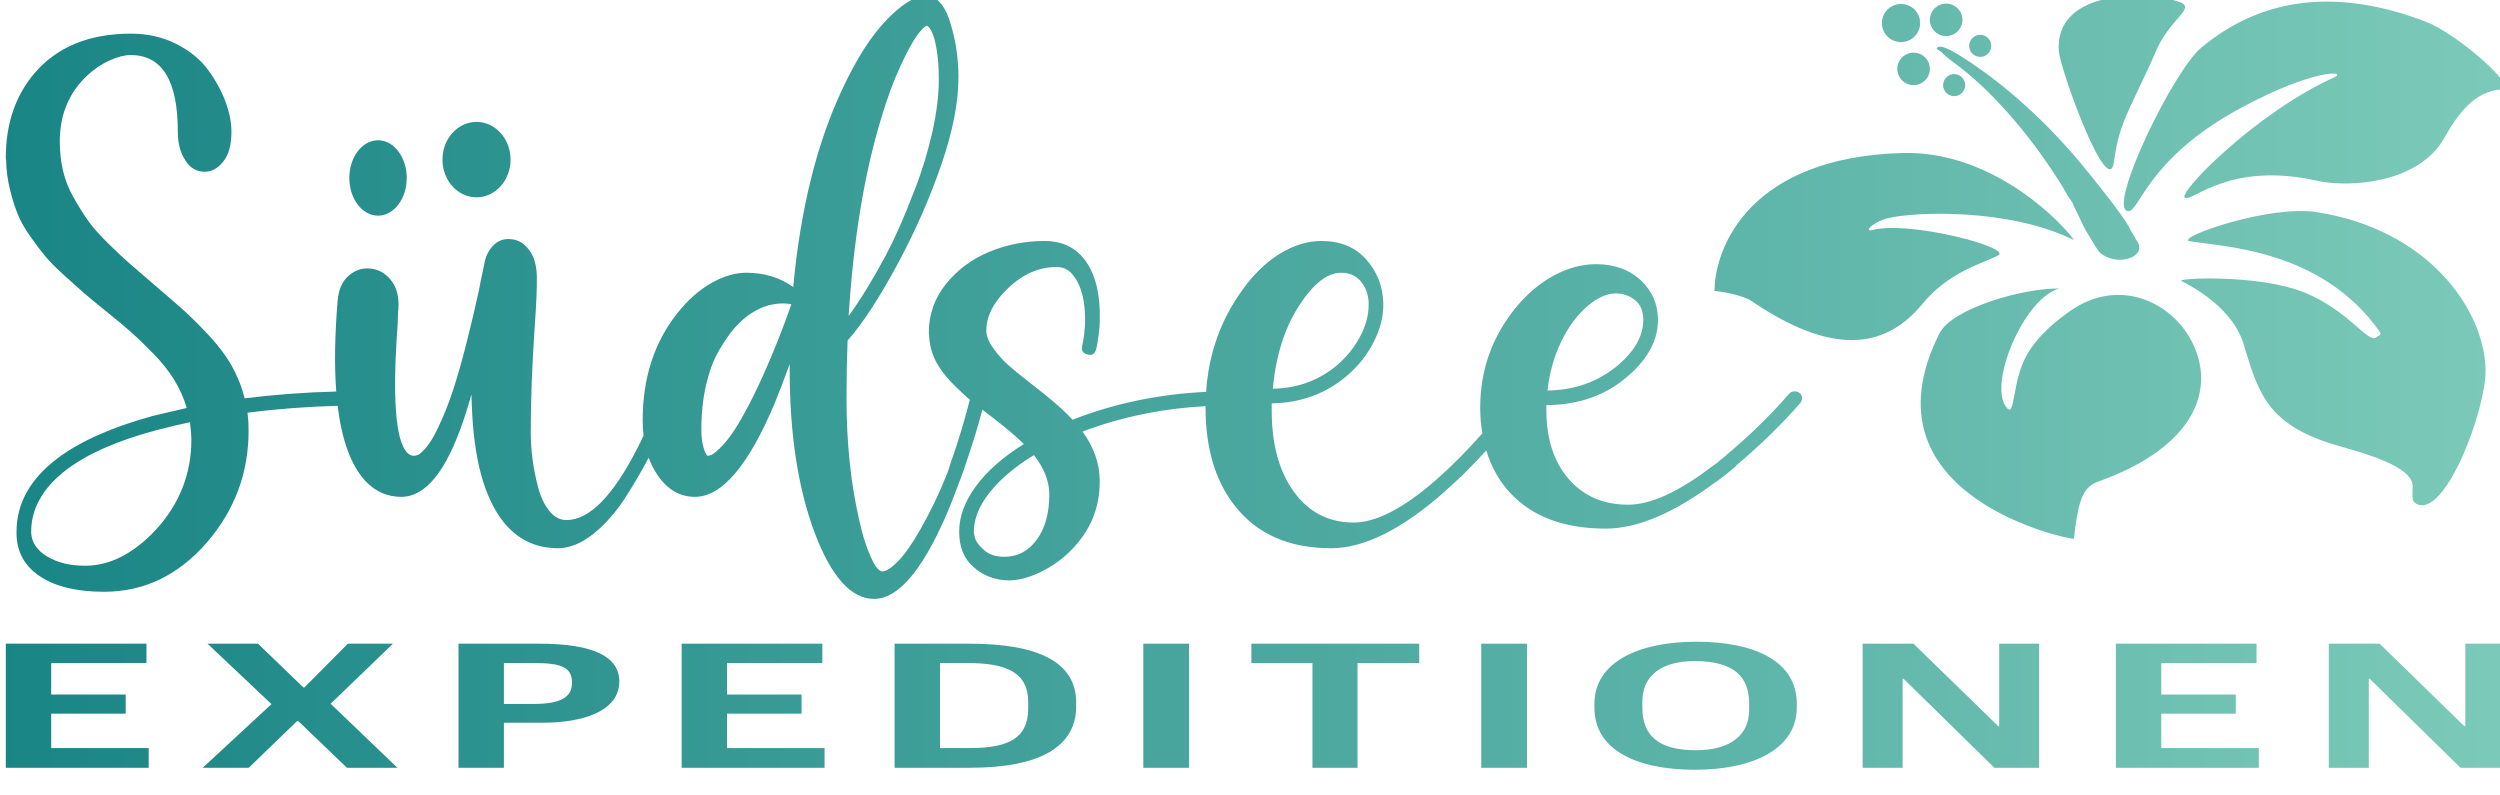 <?xml version="1.0" encoding="UTF-8" standalone="no"?><svg xmlns="http://www.w3.org/2000/svg" xmlns:xlink="http://www.w3.org/1999/xlink" xmlns:serif="http://www.serif.com/" width="100%" height="100%" viewBox="0 0 88 28" version="1.1" xml:space="preserve" style="fill-rule:evenodd;clip-rule:evenodd;stroke-linejoin:round;stroke-miterlimit:2;"><g transform="matrix(1,0,0,1,-435.933,-191.343)"><g transform="matrix(0.624,0,0,0.353,181.374,76.077)"><path d="M408.274,403.092L408.274,390.72L416.209,390.72L416.209,392.65L410.835,392.65L410.835,395.788L415.037,395.788L415.037,397.7L410.835,397.7L410.835,401.126L416.335,401.126L416.335,403.092L408.274,403.092ZM419.383,403.092L423.261,396.744L419.654,390.72L422.503,390.72L425.064,395.085L425.118,395.085L427.571,390.72L430.114,390.72L426.597,396.708L430.367,403.092L427.517,403.092L424.776,398.439L424.704,398.439L421.98,403.092L419.383,403.092ZM433.811,403.092L433.811,390.72L438.392,390.72C441.404,390.72 442.883,392.001 442.883,394.49C442.883,397.123 441.224,398.602 438.5,398.602L436.372,398.602L436.372,403.092L433.811,403.092ZM436.372,396.726L438.049,396.726C439.618,396.726 440.214,396.023 440.214,394.598C440.214,393.047 439.582,392.65 438.085,392.65L436.372,392.65L436.372,396.726ZM446.4,403.092L446.4,390.72L454.335,390.72L454.335,392.65L448.96,392.65L448.96,395.788L453.163,395.788L453.163,397.7L448.96,397.7L448.96,401.126L454.461,401.126L454.461,403.092L446.4,403.092ZM458.411,403.092L458.411,390.72L462.649,390.72C466.472,390.72 468.655,392.506 468.655,396.6L468.655,396.96C468.655,400.982 466.617,403.092 462.667,403.092L458.411,403.092ZM460.972,401.126L462.667,401.126C464.921,401.126 465.949,400.044 465.949,397.177L465.949,396.564C465.949,393.552 464.705,392.65 462.523,392.65L460.972,392.65L460.972,401.126ZM472.442,403.092L472.442,390.72L475.021,390.72L475.021,403.092L472.442,403.092ZM481.982,403.092L481.982,392.65L478.538,392.65L478.538,390.72L488.006,390.72L488.006,392.65L484.525,392.65L484.525,403.092L481.982,403.092ZM491.505,403.092L491.505,390.72L494.084,390.72L494.084,403.092L491.505,403.092ZM503.552,403.291C500.234,403.291 497.889,401.271 497.889,397.123L497.889,396.708C497.889,392.614 500.324,390.522 503.642,390.522C506.961,390.522 509.305,392.506 509.305,396.69L509.305,397.087C509.305,401.181 506.87,403.291 503.552,403.291ZM503.606,401.343C505.608,401.343 506.618,399.774 506.618,397.321L506.618,396.708C506.618,393.985 505.752,392.47 503.552,392.452C501.586,392.452 500.594,394.021 500.594,396.473L500.594,397.105C500.594,399.864 501.496,401.343 503.606,401.343ZM513.02,403.092L513.02,390.72L515.888,390.72L520.667,398.944L520.721,398.944L520.721,390.72L522.976,390.72L522.976,403.092L520.451,403.092L515.329,394.219L515.275,394.219L515.275,403.092L513.02,403.092ZM527.304,403.092L527.304,390.72L535.239,390.72L535.239,392.65L529.865,392.65L529.865,395.788L534.067,395.788L534.067,397.7L529.865,397.7L529.865,401.126L535.366,401.126L535.366,403.092L527.304,403.092ZM539.315,403.092L539.315,390.72L542.183,390.72L546.962,398.944L547.016,398.944L547.016,390.72L549.27,390.72L549.27,403.092L546.746,403.092L541.624,394.219L541.57,394.219L541.57,403.092L539.315,403.092ZM429.272,340.518C430.166,340.518 430.891,342.203 430.891,344.278C430.891,346.354 430.166,348.038 429.272,348.038C428.378,348.038 427.652,346.354 427.652,344.278C427.652,342.203 428.378,340.518 429.272,340.518ZM434.827,338.688C435.888,338.688 436.749,340.373 436.749,342.449C436.749,344.524 435.888,346.209 434.827,346.209C433.767,346.209 432.906,344.524 432.906,342.449C432.906,340.373 433.767,338.688 434.827,338.688ZM426.994,366.998C425.321,367.076 423.626,367.303 421.911,367.679C421.951,368.248 421.971,368.841 421.971,369.458C421.971,373.681 421.191,377.393 419.631,380.596C418.017,383.894 416.081,385.543 413.821,385.543C412.288,385.543 411.085,385.032 410.21,384.012C409.336,382.992 408.892,381.569 408.879,379.742L408.879,379.564C408.879,376.717 409.659,374.262 411.219,372.198C412.497,370.514 414.285,369.114 416.585,367.999C417.083,367.785 417.715,367.524 418.481,367.216C418.32,366.243 418.088,365.318 417.785,364.44C417.483,363.563 417.089,362.685 416.605,361.807C416.121,360.929 415.697,360.206 415.334,359.636C414.971,359.067 414.453,358.308 413.781,357.359C413.27,356.623 412.887,356.06 412.631,355.669C412.376,355.277 412.019,354.714 411.562,353.978C411.105,353.243 410.755,352.62 410.513,352.11C410.271,351.6 409.989,350.942 409.666,350.135C409.343,349.328 409.101,348.569 408.94,347.858C408.778,347.146 408.634,346.327 408.506,345.402C408.378,344.477 408.307,343.528 408.294,342.555C408.294,342.508 408.291,342.46 408.284,342.413C408.277,342.366 408.274,342.318 408.274,342.271C408.274,338.878 408.818,336.055 409.908,333.801C411.185,331.192 412.994,329.887 415.334,329.887C416.276,329.887 417.13,330.231 417.896,330.919C418.663,331.607 419.261,332.473 419.692,333.517C420.122,334.56 420.448,335.616 420.67,336.684C420.892,337.751 421.003,338.748 421.003,339.673C421.003,340.954 420.852,341.939 420.549,342.626C420.246,343.314 419.893,343.658 419.49,343.658C419.033,343.658 418.67,343.279 418.401,342.52C418.118,341.761 417.977,340.8 417.977,339.637C417.977,334.56 417.089,332.022 415.314,332.022C414.978,332.022 414.585,332.2 414.134,332.556C413.683,332.912 413.256,333.422 412.853,334.086C411.831,335.794 411.32,337.977 411.32,340.634C411.32,341.654 411.38,342.626 411.501,343.552C411.622,344.477 411.824,345.378 412.107,346.256C412.389,347.134 412.658,347.893 412.914,348.534C413.169,349.174 413.546,349.927 414.043,350.793C414.541,351.659 414.938,352.318 415.233,352.768C415.529,353.219 415.98,353.907 416.585,354.832C417.325,355.947 417.886,356.807 418.269,357.412C418.653,358.017 419.123,358.842 419.682,359.885C420.24,360.929 420.683,361.967 421.013,362.999C421.342,364.031 421.588,365.116 421.749,366.255C423.425,365.879 425.147,365.652 426.915,365.574C426.804,363.007 426.83,359.984 426.994,356.505C427.048,355.414 427.25,354.595 427.599,354.049C427.949,353.504 428.339,353.255 428.769,353.302C429.253,353.35 429.66,353.729 429.99,354.441C430.319,355.153 430.464,356.102 430.423,357.288C430.41,357.43 430.4,357.667 430.393,357.999C430.387,358.332 430.383,358.581 430.383,358.747C430.074,366.101 430.249,370.407 430.908,371.664C431.029,371.878 431.156,371.984 431.291,371.984C431.372,371.984 431.456,371.949 431.543,371.878C431.63,371.807 431.748,371.629 431.896,371.344C432.044,371.059 432.195,370.686 432.35,370.223C432.505,369.76 432.69,369.096 432.905,368.23C433.12,367.364 433.335,366.35 433.55,365.188C433.994,362.744 434.471,359.458 434.983,355.33C435.009,355.046 435.03,354.844 435.043,354.726C435.07,354.488 435.11,354.156 435.164,353.729C435.178,353.587 435.225,353.184 435.305,352.519L435.305,352.484C435.319,352.46 435.325,352.436 435.325,352.412C435.42,351.796 435.594,351.286 435.85,350.882C436.105,350.479 436.415,350.313 436.778,350.384C437.168,350.432 437.504,350.781 437.787,351.434C438.069,352.086 438.217,352.97 438.23,354.085C438.244,355.153 438.203,356.837 438.109,359.138C437.961,362.958 437.887,366.469 437.887,369.671C437.887,370.525 437.921,371.409 437.988,372.323C438.056,373.236 438.16,374.167 438.301,375.116C438.442,376.065 438.651,376.848 438.926,377.465C439.202,378.081 439.528,378.39 439.905,378.39C441.196,378.39 442.534,375.982 443.919,371.166L444.06,370.668C444.125,370.437 444.188,370.205 444.251,369.973C444.218,369.48 444.201,368.964 444.201,368.426C444.201,364.203 444.86,360.633 446.178,357.715C446.743,356.457 447.369,355.479 448.054,354.779C448.74,354.079 449.406,353.729 450.052,353.729C451.06,353.729 451.941,354.204 452.694,355.153C453.098,347.419 454.019,340.847 455.458,335.438C456.251,332.425 457.085,330.118 457.959,328.517C458.833,326.916 459.58,326.115 460.198,326.115C460.844,326.115 461.328,327.206 461.651,329.389C461.893,330.954 462.014,332.568 462.014,334.228C462.014,336.719 461.698,339.596 461.066,342.858C460.434,346.12 459.634,349.364 458.665,352.59C457.576,356.173 456.608,358.806 455.76,360.49C455.72,362.293 455.7,364.215 455.7,366.255C455.7,370.668 455.935,374.689 456.406,378.319C456.567,379.624 456.746,380.697 456.941,381.539C457.136,382.381 457.294,382.921 457.415,383.158C457.536,383.396 457.637,383.514 457.717,383.514C457.932,383.514 458.228,383.176 458.605,382.5C458.981,381.824 459.398,380.774 459.856,379.351C460.434,377.571 460.945,375.685 461.389,373.693C461.429,373.527 461.476,373.277 461.53,372.945C461.584,372.613 461.631,372.364 461.671,372.198C462.03,370.391 462.358,368.454 462.655,366.388L462.649,366.38C462.428,366.06 462.135,365.579 461.772,364.939C461.409,364.298 461.126,363.693 460.925,363.124C460.588,362.222 460.4,361.214 460.36,360.099L460.36,359.921C460.36,359.897 460.356,359.868 460.35,359.832C460.343,359.796 460.34,359.767 460.34,359.743C460.34,357.893 460.666,356.256 461.318,354.832C461.97,353.409 462.787,352.341 463.769,351.63C464.751,350.918 465.786,350.562 466.876,350.562C467.817,350.562 468.557,351.155 469.095,352.341C469.74,353.765 470.036,355.888 469.982,358.711L469.982,358.782C469.982,358.948 469.962,359.316 469.922,359.885L469.922,359.921C469.881,360.538 469.834,361.012 469.781,361.344C469.713,361.819 469.552,361.997 469.296,361.878C469.027,361.76 468.927,361.475 468.994,361.024C469.034,360.716 469.074,360.301 469.115,359.779L469.115,359.636C469.142,359.257 469.155,358.96 469.155,358.747C469.182,356.564 468.947,354.951 468.449,353.907C468.22,353.409 467.918,353.16 467.541,353.16C466.56,353.16 465.655,353.854 464.828,355.242C464.001,356.629 463.587,358.047 463.587,359.494C463.587,360.04 463.722,360.639 463.991,361.291C464.26,361.943 464.539,362.495 464.828,362.946C465.117,363.397 465.538,364.001 466.089,364.761C467.178,366.232 467.965,367.441 468.449,368.39C470.779,366.771 473.291,365.842 475.983,365.605C476.127,361.838 476.797,358.485 477.991,355.544C478.623,353.955 479.332,352.727 480.119,351.861C480.906,350.995 481.696,350.562 482.489,350.562C483.552,350.562 484.392,351.173 485.011,352.395C485.63,353.616 485.952,355.07 485.979,356.754L485.979,356.967C485.979,358.177 485.794,359.417 485.424,360.686C485.055,361.955 484.554,363.064 483.922,364.013C482.738,365.793 481.326,366.706 479.685,366.753L479.685,367.465C479.685,370.858 480.106,373.568 480.946,375.596C481.787,377.625 482.906,378.639 484.305,378.639C485.569,378.639 487.116,377.227 488.945,374.404C489.819,373.052 490.693,371.498 491.567,369.743C491.486,368.936 491.446,368.082 491.446,367.18C491.446,363.408 492.125,360.063 493.483,357.145C494.116,355.793 494.825,354.743 495.612,353.996C496.398,353.249 497.189,352.875 497.982,352.875C499.031,352.875 499.885,353.433 500.544,354.548C501.136,355.568 501.445,356.801 501.472,358.249L501.472,358.462C501.472,360.431 500.921,362.27 499.818,363.978C498.58,365.923 497.034,366.908 495.178,366.931L495.178,367.43C495.178,370.3 495.598,372.589 496.439,374.298C497.279,376.006 498.399,376.86 499.798,376.86C501.062,376.86 502.635,375.59 504.518,373.052C504.531,373.028 504.555,372.999 504.589,372.963C504.622,372.928 504.646,372.898 504.659,372.874C504.673,372.85 504.696,372.821 504.73,372.785C504.763,372.75 504.787,372.72 504.8,372.696C504.841,372.649 504.901,372.554 504.982,372.412C505.063,372.317 505.13,372.222 505.184,372.127C505.197,372.103 505.221,372.073 505.254,372.038C505.288,372.002 505.311,371.973 505.325,371.949L505.325,371.913C506.616,370.015 507.799,367.975 508.875,365.793C508.943,365.65 509.037,365.573 509.158,365.561C509.279,365.549 509.38,365.603 509.46,365.721C509.554,365.84 509.602,366 509.602,366.202C509.602,366.404 509.568,366.576 509.501,366.718C508.505,368.758 507.302,370.834 505.89,372.945L505.89,372.981L505.849,373.052C505.527,373.55 505.164,374.06 504.76,374.582L504.74,374.582C502.386,377.69 500.315,379.244 498.527,379.244C496.16,379.244 494.351,378.034 493.1,375.614C492.508,374.475 492.071,373.088 491.789,371.451C491.359,372.281 490.888,373.147 490.377,374.048C490.363,374.072 490.34,374.108 490.306,374.155C490.273,374.203 490.249,374.238 490.236,374.262C490.209,374.309 490.108,374.475 489.933,374.76C489.758,375.045 489.617,375.27 489.509,375.436L489.429,375.579C487.021,379.327 484.89,381.201 483.034,381.201C480.654,381.201 478.838,379.778 477.587,376.931C476.498,374.464 475.953,371.213 475.953,367.18C475.953,367.132 475.953,367.083 475.954,367.035C473.503,367.269 471.19,368.113 469.014,369.565C469.646,371.107 469.969,372.72 469.982,374.404L469.982,374.582C469.982,377.429 469.35,379.861 468.086,381.877C467.602,382.636 467.067,383.247 466.482,383.71C465.897,384.173 465.363,384.404 464.879,384.404C464.125,384.404 463.466,383.983 462.902,383.141C462.337,382.298 462.054,381.106 462.054,379.564C462.054,378.046 462.37,376.528 463.002,375.009C463.635,373.491 464.536,372.091 465.706,370.81C465.208,369.956 464.569,369.007 463.789,367.963C463.635,367.753 463.494,367.56 463.366,367.383C463.111,369.063 462.808,370.811 462.458,372.625C462.337,373.289 462.229,373.835 462.135,374.262C461.785,375.923 461.49,377.239 461.247,378.212C459.903,383.573 458.571,386.254 457.253,386.254C455.962,386.254 454.846,384.06 453.905,379.671C452.963,375.235 452.492,369.802 452.492,363.373L452.492,362.839C452.156,364.476 451.874,365.781 451.645,366.753C450.166,372.969 448.666,376.077 447.147,376.077C446.299,376.077 445.597,375.353 445.039,373.906C444.835,373.379 444.669,372.801 444.54,372.173C444.187,373.354 443.785,374.578 443.334,375.846C442.756,377.471 442.124,378.769 441.438,379.742C440.752,380.715 440.08,381.201 439.421,381.201C438.183,381.201 437.168,380.347 436.374,378.639C435.258,376.195 434.653,372.234 434.559,366.753C434.559,366.659 434.556,366.516 434.549,366.326C434.542,366.137 434.539,365.982 434.539,365.864C434.431,366.599 434.276,367.489 434.075,368.533C433.106,373.562 431.943,376.077 430.585,376.077C429.791,376.077 429.112,375.543 428.547,374.475C427.747,372.921 427.229,370.428 426.994,366.998ZM411.723,373.337C410.379,375.14 409.706,377.216 409.706,379.564L409.706,379.671C409.733,380.62 410.032,381.403 410.604,382.02C411.175,382.636 411.891,382.945 412.752,382.945C414.137,382.945 415.462,381.759 416.726,379.386C418.071,376.8 418.743,373.787 418.743,370.348C418.743,369.968 418.717,369.399 418.663,368.639C418.246,368.782 417.621,369.043 416.787,369.422C414.608,370.442 412.92,371.747 411.723,373.337ZM483.397,362.91C483.935,362.08 484.362,361.131 484.678,360.063C484.994,358.996 485.152,357.964 485.152,356.967L485.152,356.647C485.125,355.841 484.977,355.153 484.708,354.583C484.439,354.014 484.07,353.729 483.599,353.729C482.819,353.729 482.025,354.832 481.218,357.039C480.412,359.245 479.921,361.997 479.746,365.294C481.158,365.247 482.375,364.452 483.397,362.91ZM499.273,362.875C500.188,361.451 500.645,359.98 500.645,358.462L500.645,358.284C500.631,357.477 500.47,356.861 500.161,356.434C499.851,356.007 499.495,355.793 499.092,355.793C498.675,355.793 498.238,356.084 497.78,356.665C497.323,357.246 496.906,358.023 496.53,358.996C495.83,360.846 495.4,363.005 495.239,365.472C496.785,365.449 498.13,364.583 499.273,362.875ZM457.657,338.321C456.702,343.848 456.09,350.42 455.821,358.035C456.493,356.398 457.193,354.382 457.919,351.985C457.919,351.962 457.922,351.95 457.929,351.95C457.936,351.95 457.939,351.938 457.939,351.914C458.154,351.203 458.39,350.343 458.645,349.334C458.901,348.326 459.217,346.962 459.593,345.242C459.97,343.522 460.283,341.695 460.531,339.762C460.78,337.828 460.905,336.055 460.905,334.442C460.905,333.374 460.868,332.425 460.794,331.595C460.72,330.765 460.629,330.148 460.521,329.745C460.414,329.341 460.313,329.128 460.219,329.104C460.084,329.199 459.899,329.531 459.664,330.1C459.429,330.67 459.119,331.684 458.736,333.143C458.353,334.602 457.993,336.328 457.657,338.321ZM464.596,382.055C465.349,382.055 465.961,381.486 466.432,380.347C466.903,379.208 467.138,377.702 467.138,375.828C467.138,374.523 466.849,373.218 466.27,371.913C465.195,373.076 464.361,374.321 463.769,375.65C463.177,376.978 462.881,378.283 462.881,379.564C462.881,379.707 462.908,379.938 462.962,380.258C463.016,380.578 463.184,380.958 463.466,381.397C463.749,381.836 464.125,382.055 464.596,382.055ZM451,363.942C451.551,361.783 452.082,359.423 452.593,356.861L452.573,356.861C452.385,356.813 452.23,356.79 452.109,356.79C451.37,356.79 450.67,357.252 450.011,358.177C449.769,358.509 449.53,358.925 449.295,359.423C449.06,359.921 448.794,360.615 448.498,361.505C448.202,362.394 447.964,363.521 447.782,364.885C447.601,366.249 447.51,367.75 447.51,369.387C447.51,370.027 447.547,370.591 447.621,371.077C447.695,371.563 447.772,371.866 447.853,371.984C447.933,371.984 448.021,371.943 448.115,371.86C448.209,371.777 448.354,371.569 448.549,371.237C448.744,370.905 448.952,370.472 449.174,369.938C449.396,369.405 449.668,368.616 449.991,367.572C450.314,366.528 450.65,365.318 451,363.942ZM539.569,334.292C540.481,333.563 538.496,333.345 534.381,337.269C528.938,342.457 528.654,347.837 527.961,347.576C526.834,347.152 530.531,333.636 532.113,331.299C535.748,325.931 540.078,325.529 544.758,328.676C546.624,329.932 550.051,335.383 549.11,335.447C547.545,335.554 546.565,337.965 545.823,340.308C544.415,344.751 540.548,345.302 538.657,344.556C533.742,342.617 531.681,346.604 531.206,346.266C530.697,345.903 535.195,337.791 539.569,334.292ZM515.259,341.789C520.563,341.525 524.515,349.283 524.942,350.475C521.309,347.29 516.013,347.624 514.445,348.29C513.615,348.642 513.022,349.728 513.595,349.463C515.65,348.51 521.539,351.246 520.654,352.015C519.632,352.902 517.839,353.72 516.387,356.844C513.867,362.265 510.518,361.104 506.645,356.427C505.802,355.712 504.663,355.546 504.663,355.546C504.681,351.045 506.726,342.212 515.259,341.789ZM524.933,380.26C524.921,380.427 512.701,376.183 517.349,359.787C518.072,357.238 522.15,355.231 524.118,355.307C522.086,356.224 519.997,365.204 521.194,367.282C521.604,367.995 521.471,364.699 522.209,362.166C522.835,360.02 524.083,358.329 524.752,357.511C527.465,354.19 530.42,356.569 531.593,360.607C532.934,365.221 531.86,371.076 526.263,374.584C525.269,375.207 525.146,377.32 524.933,380.26ZM544.258,376.772C543.953,376.484 544.051,376.037 544.045,374.988C544.033,373.039 541.327,371.729 539.873,370.997C535.954,369.022 535.394,365.951 534.585,361.309C534.029,357.227 531.514,355.033 530.993,354.544C530.707,354.275 535.439,353.836 538.023,355.759C540.531,357.625 541.576,360.943 542.015,360.13C542.068,360.031 542.321,359.943 542.206,359.653C538.882,351.263 533.197,351.136 531.404,350.565C530.883,350.107 535.951,346.97 538.598,347.68C544.901,349.372 548.066,357.334 548.157,363.331C548.217,367.306 545.871,378.3 544.258,376.772ZM527.068,343.327C526.444,344.472 524.215,333.648 524.085,331.646C523.835,325.671 528.727,325.518 530.835,326.692C531.917,327.295 530.376,328.343 529.605,331.488C528.888,334.417 528.163,336.799 527.751,338.666C527.163,341.33 527.276,342.946 527.068,343.327ZM526.508,351.872C526.325,351.707 526.02,350.72 525.553,349.349C525.183,348.007 524.889,346.911 524.889,346.911C524.899,346.801 524.812,346.664 524.736,346.417C524.65,346.28 524.498,345.786 524.345,345.293C522.705,340.55 520.551,335.992 518.436,333.129C517.994,332.55 517.552,331.972 517.476,331.725L517.206,331.422L517.216,331.313C517.344,331.014 517.72,331.236 518.442,332.009C520.695,334.464 523.039,338.067 525.117,342.378C526.112,344.465 527.672,347.95 528.053,349.184C528.118,349.54 528.367,350.061 528.433,350.417C529.18,351.982 527.576,353.195 526.508,351.872ZM516.097,331.823C516.591,332.021 516.901,332.89 516.788,333.761C516.676,334.633 516.183,335.18 515.689,334.981C515.195,334.783 514.885,333.914 514.998,333.042C515.11,332.171 515.603,331.624 516.097,331.823ZM518.319,333.949C518.655,334.084 518.865,334.674 518.789,335.266C518.713,335.858 518.378,336.229 518.043,336.094C517.707,335.959 517.497,335.37 517.573,334.778C517.65,334.186 517.984,333.815 518.319,333.949ZM515.423,326.976C516.003,327.209 516.367,328.229 516.235,329.252C516.102,330.275 515.524,330.916 514.944,330.684C514.364,330.451 514.001,329.431 514.133,328.408C514.265,327.384 514.843,326.743 515.423,326.976ZM517.933,326.931C518.427,327.13 518.737,327.999 518.625,328.87C518.512,329.742 518.02,330.288 517.526,330.09C517.032,329.891 516.722,329.023 516.834,328.151C516.947,327.279 517.439,326.733 517.933,326.931ZM519.79,330.033C520.125,330.168 520.336,330.758 520.259,331.35C520.183,331.942 519.849,332.313 519.513,332.178C519.178,332.043 518.967,331.453 519.044,330.861C519.12,330.27 519.454,329.898 519.79,330.033Z" style="fill:url(#_Linear1);"/></g></g><defs><linearGradient id="_Linear1" x1="0" y1="0" x2="1" y2="0" gradientUnits="userSpaceOnUse" gradientTransform="matrix(140.997,0,0,77.176,408.274,364.703)"><stop offset="0" style="stop-color:rgb(25,133,133);stop-opacity:1"/><stop offset="1" style="stop-color:rgb(124,202,185);stop-opacity:1"/></linearGradient></defs></svg>